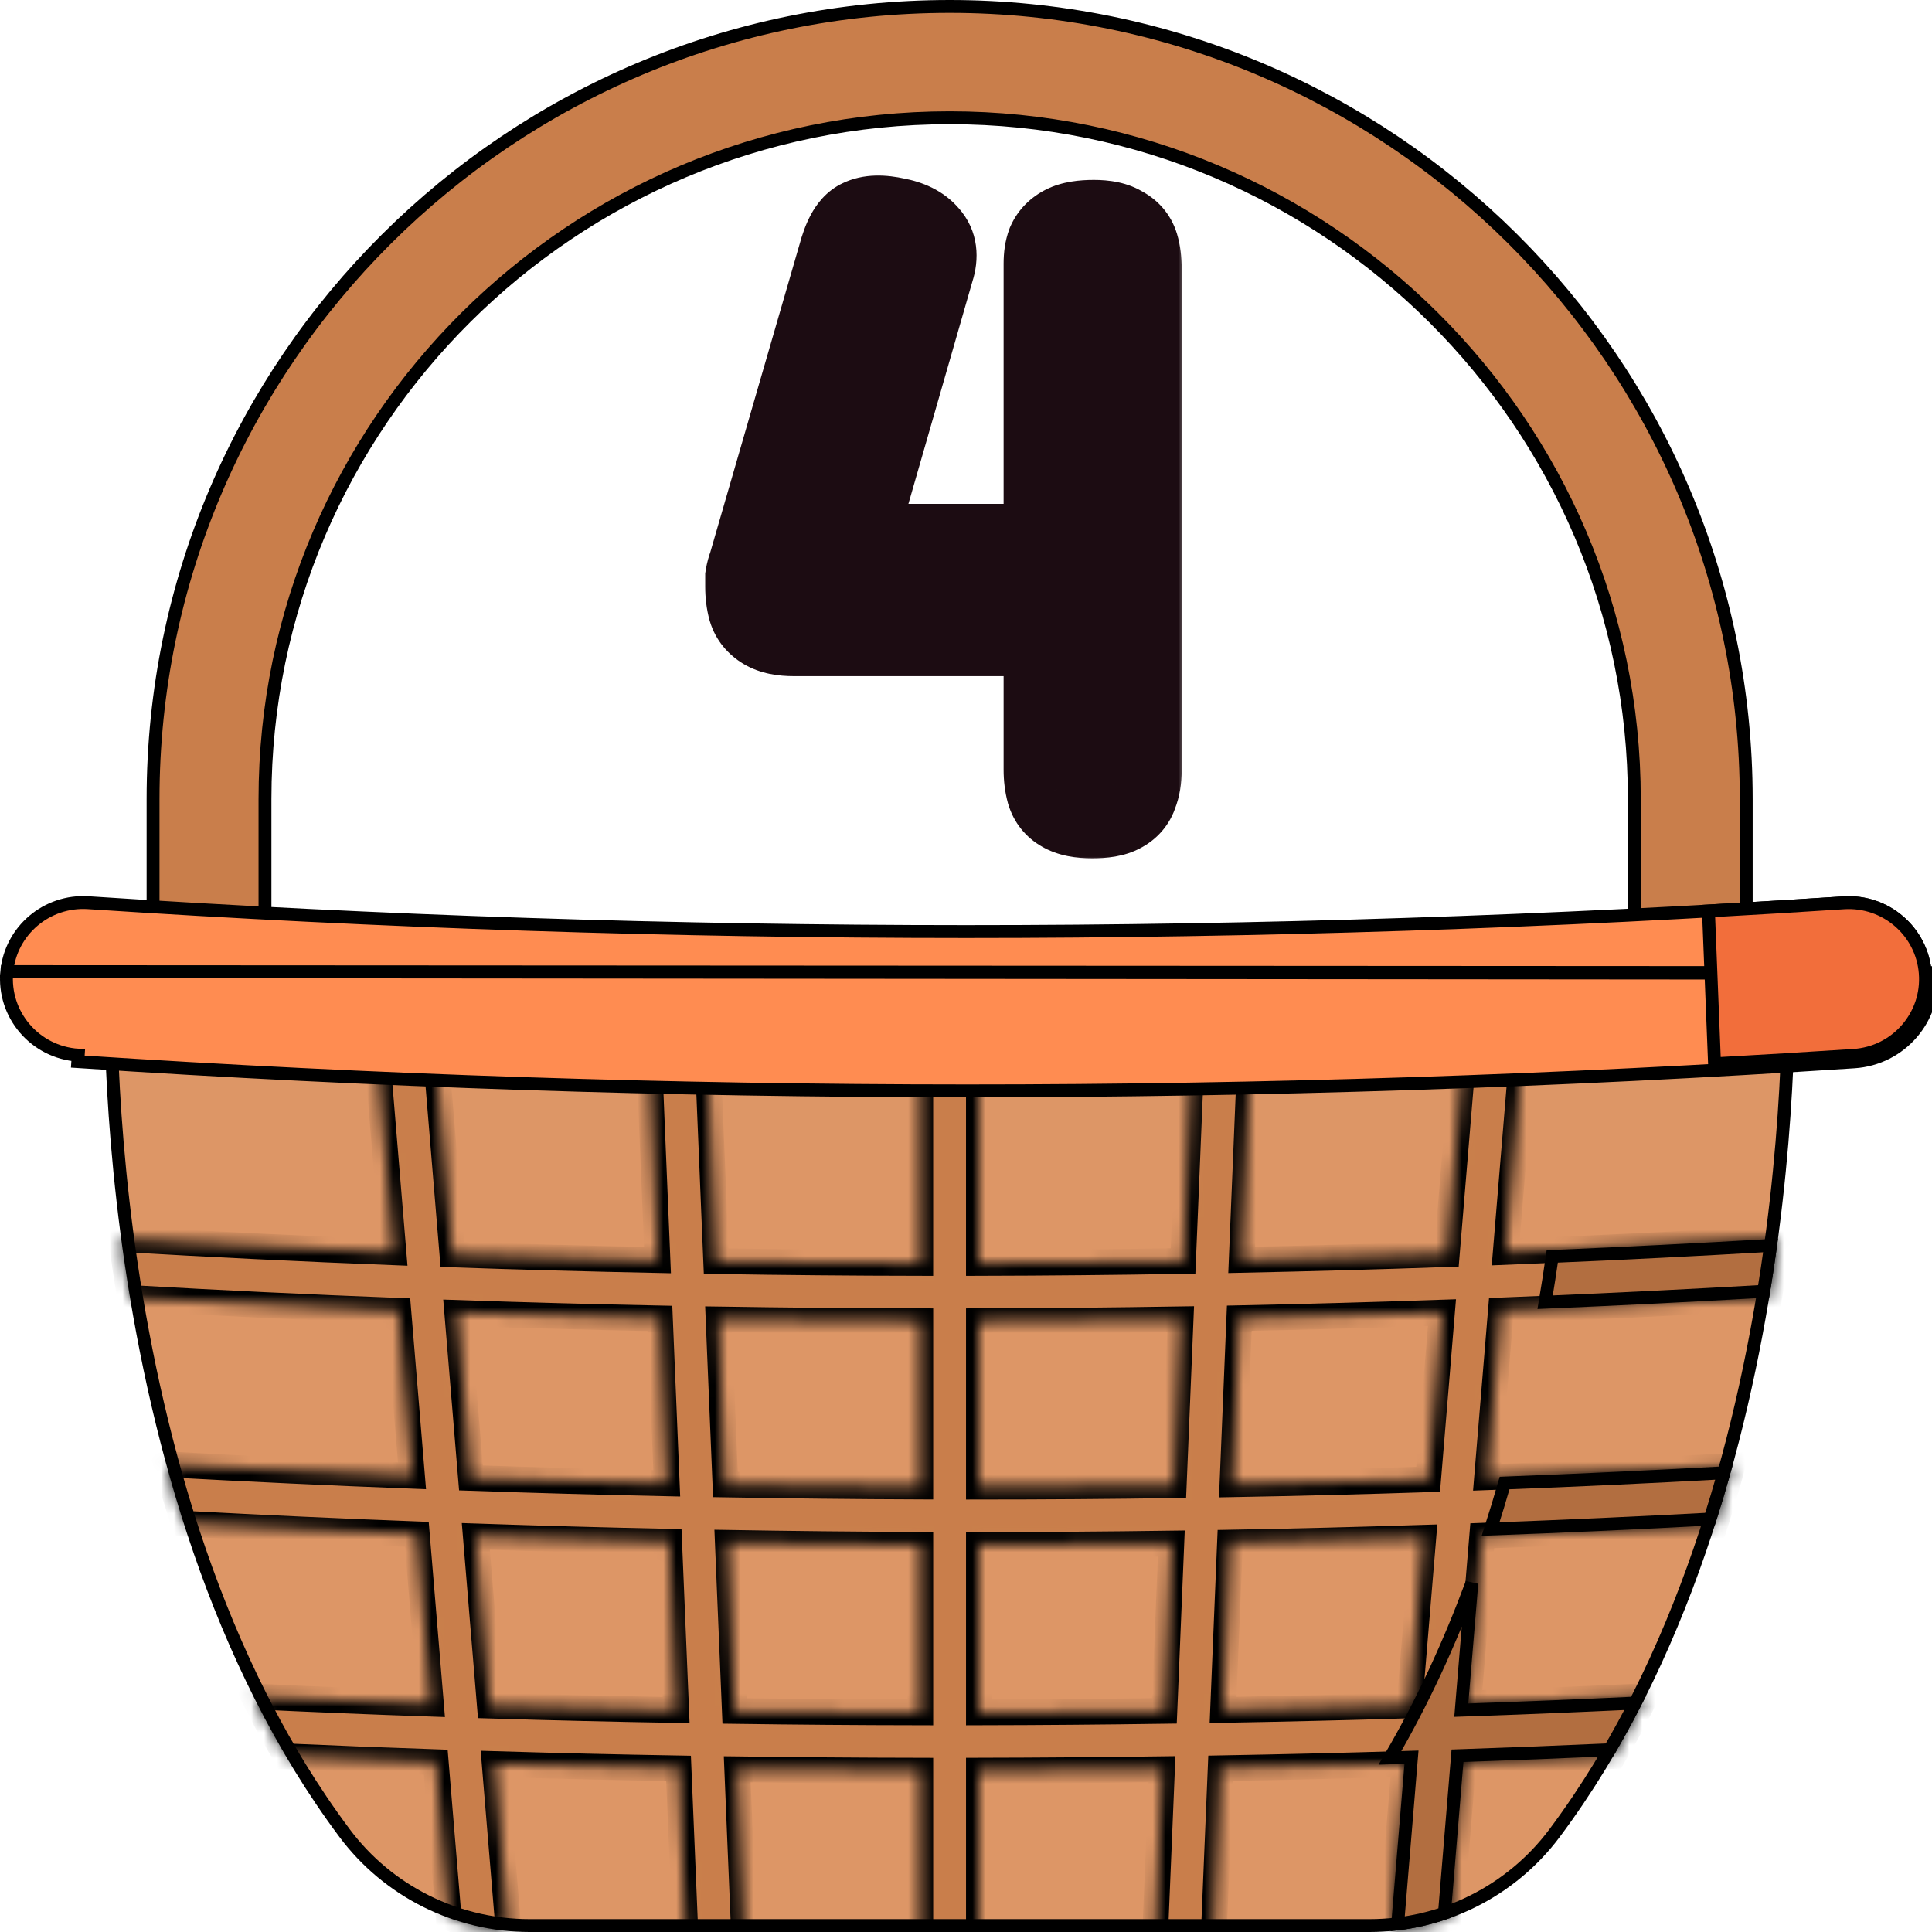 <svg width="150" height="150" viewBox="0 0 150 150" fill="none" xmlns="http://www.w3.org/2000/svg">
<path d="M126.888 72.117V62.041C126.888 32.869 103.04 9.142 73.731 9.142C44.422 9.142 20.573 32.869 20.573 62.041V72.117H11.883V62.041C11.883 28.109 39.626 0.5 73.73 0.5C107.834 0.5 135.577 28.109 135.577 62.041V72.117H126.888Z" fill="#C97E4B" stroke="black"/>
<path d="M8.591 76.017C8.596 75.434 8.606 74.982 8.615 74.674H138.836C138.845 74.982 138.854 75.434 138.86 76.017C138.872 77.199 138.866 78.92 138.797 81.07C138.658 85.371 138.265 91.386 137.246 98.238C135.207 111.953 130.669 128.969 120.7 142.319C117.326 146.838 111.997 149.5 106.338 149.5H41.114C35.454 149.5 30.125 146.838 26.751 142.319C16.782 128.969 12.244 111.953 10.205 98.238C9.186 91.386 8.793 85.371 8.654 81.07C8.585 78.92 8.579 77.199 8.591 76.017Z" fill="#DD9666" stroke="black"/>
<mask id="path-3-inside-1_8249_453" fill="white">
<path d="M133.139 118.419C133.635 116.877 134.09 115.338 134.51 113.808L133.726 113.853C127.674 114.186 121.583 114.466 115.457 114.693L116.531 101.744C123.486 101.472 130.431 101.136 137.36 100.733C137.621 99.166 137.848 97.636 138.045 96.153L137.588 96.185C130.708 96.588 123.813 96.926 116.908 97.198L118.622 76.537C118.713 75.442 118.004 74.466 116.982 74.175H115.726C114.845 74.428 114.168 75.201 114.089 76.165L112.329 97.37C107.026 97.557 101.717 97.706 96.406 97.817L97.116 80.68C97.168 79.43 96.192 78.376 94.938 78.324C94.906 78.323 94.873 78.322 94.842 78.322C93.629 78.322 92.622 79.275 92.571 80.493L91.85 97.903C86.569 97.991 81.284 98.041 76.001 98.054V80.586C76.001 79.336 74.982 78.322 73.726 78.322C72.47 78.322 71.451 79.336 71.451 80.586V98.055C66.168 98.046 60.884 97.999 55.604 97.914L54.95 82.151C54.9 80.935 53.892 79.981 52.679 79.981C52.648 79.981 52.616 79.983 52.584 79.984C51.329 80.035 50.354 81.089 50.405 82.338L51.047 97.832C45.736 97.724 40.429 97.579 35.126 97.395L33.716 80.399C33.612 79.154 32.511 78.227 31.262 78.33C30.009 78.433 29.079 79.526 29.182 80.772L30.547 97.227C23.49 96.952 16.443 96.61 9.414 96.2C9.612 97.682 9.84 99.211 10.1 100.774C17.027 101.173 23.97 101.504 30.925 101.771L31.987 114.579C25.644 114.336 19.284 114.039 12.911 113.69C13.329 115.219 13.783 116.757 14.275 118.297C20.318 118.62 26.349 118.896 32.363 119.124L33.455 132.274C28.816 132.115 24.219 131.927 19.681 131.711C20.467 133.285 21.307 134.836 22.204 136.36C26.044 136.532 29.923 136.685 33.832 136.817L34.835 148.901C36.322 149.439 37.884 149.787 39.484 149.929L38.409 136.963C43.134 137.104 47.897 137.216 52.682 137.299L53.209 150H57.762L57.239 137.369C61.965 137.432 66.707 137.469 71.453 137.477V150H76.002V137.475C80.747 137.465 85.49 137.427 90.216 137.362L89.691 150H94.244L94.771 137.29C99.558 137.204 104.321 137.091 109.046 136.948L107.969 149.928C109.57 149.786 111.132 149.438 112.62 148.9L113.623 136.8C117.536 136.666 121.42 136.512 125.264 136.337C126.16 134.814 126.999 133.261 127.785 131.687C123.244 131.906 118.644 132.096 114 132.258L115.08 119.236C121.136 119.015 127.157 118.743 133.139 118.419ZM35.503 101.937C40.743 102.116 45.987 102.257 51.236 102.363L51.766 115.168C46.712 115.061 41.644 114.92 36.566 114.745L35.503 101.937ZM38.032 132.422L36.943 119.287C41.957 119.458 46.962 119.595 51.953 119.699L52.495 132.766C47.645 132.682 42.819 132.566 38.032 132.422ZM71.453 132.949C66.644 132.941 61.838 132.904 57.052 132.838L56.51 119.786C61.505 119.871 66.487 119.923 71.453 119.941V132.949ZM71.453 115.414C66.424 115.395 61.38 115.341 56.322 115.255L55.791 102.444C61.01 102.526 66.23 102.572 71.453 102.581V115.414ZM90.403 132.831C85.615 132.899 80.811 132.938 76.002 132.948V119.949C80.998 119.947 85.979 119.911 90.941 119.842L90.403 132.831ZM91.129 115.313C86.105 115.384 81.062 115.42 76.002 115.422V102.58C81.222 102.568 86.444 102.518 91.662 102.433L91.129 115.313ZM109.423 132.407C104.636 132.555 99.809 132.671 94.959 132.758L95.497 119.769C100.519 119.679 105.522 119.553 110.503 119.393L109.423 132.407ZM110.88 114.852C105.837 115.016 100.771 115.146 95.685 115.238L96.219 102.348C101.468 102.239 106.712 102.095 111.953 101.912L110.88 114.852Z"/>
</mask>
<path d="M133.139 118.419C133.635 116.877 134.09 115.338 134.51 113.808L133.726 113.853C127.674 114.186 121.583 114.466 115.457 114.693L116.531 101.744C123.486 101.472 130.431 101.136 137.36 100.733C137.621 99.166 137.848 97.636 138.045 96.153L137.588 96.185C130.708 96.588 123.813 96.926 116.908 97.198L118.622 76.537C118.713 75.442 118.004 74.466 116.982 74.175H115.726C114.845 74.428 114.168 75.201 114.089 76.165L112.329 97.37C107.026 97.557 101.717 97.706 96.406 97.817L97.116 80.68C97.168 79.43 96.192 78.376 94.938 78.324C94.906 78.323 94.873 78.322 94.842 78.322C93.629 78.322 92.622 79.275 92.571 80.493L91.85 97.903C86.569 97.991 81.284 98.041 76.001 98.054V80.586C76.001 79.336 74.982 78.322 73.726 78.322C72.47 78.322 71.451 79.336 71.451 80.586V98.055C66.168 98.046 60.884 97.999 55.604 97.914L54.95 82.151C54.9 80.935 53.892 79.981 52.679 79.981C52.648 79.981 52.616 79.983 52.584 79.984C51.329 80.035 50.354 81.089 50.405 82.338L51.047 97.832C45.736 97.724 40.429 97.579 35.126 97.395L33.716 80.399C33.612 79.154 32.511 78.227 31.262 78.33C30.009 78.433 29.079 79.526 29.182 80.772L30.547 97.227C23.49 96.952 16.443 96.61 9.414 96.2C9.612 97.682 9.84 99.211 10.1 100.774C17.027 101.173 23.97 101.504 30.925 101.771L31.987 114.579C25.644 114.336 19.284 114.039 12.911 113.69C13.329 115.219 13.783 116.757 14.275 118.297C20.318 118.62 26.349 118.896 32.363 119.124L33.455 132.274C28.816 132.115 24.219 131.927 19.681 131.711C20.467 133.285 21.307 134.836 22.204 136.36C26.044 136.532 29.923 136.685 33.832 136.817L34.835 148.901C36.322 149.439 37.884 149.787 39.484 149.929L38.409 136.963C43.134 137.104 47.897 137.216 52.682 137.299L53.209 150H57.762L57.239 137.369C61.965 137.432 66.707 137.469 71.453 137.477V150H76.002V137.475C80.747 137.465 85.49 137.427 90.216 137.362L89.691 150H94.244L94.771 137.29C99.558 137.204 104.321 137.091 109.046 136.948L107.969 149.928C109.57 149.786 111.132 149.438 112.62 148.9L113.623 136.8C117.536 136.666 121.42 136.512 125.264 136.337C126.16 134.814 126.999 133.261 127.785 131.687C123.244 131.906 118.644 132.096 114 132.258L115.08 119.236C121.136 119.015 127.157 118.743 133.139 118.419ZM35.503 101.937C40.743 102.116 45.987 102.257 51.236 102.363L51.766 115.168C46.712 115.061 41.644 114.92 36.566 114.745L35.503 101.937ZM38.032 132.422L36.943 119.287C41.957 119.458 46.962 119.595 51.953 119.699L52.495 132.766C47.645 132.682 42.819 132.566 38.032 132.422ZM71.453 132.949C66.644 132.941 61.838 132.904 57.052 132.838L56.51 119.786C61.505 119.871 66.487 119.923 71.453 119.941V132.949ZM71.453 115.414C66.424 115.395 61.38 115.341 56.322 115.255L55.791 102.444C61.01 102.526 66.23 102.572 71.453 102.581V115.414ZM90.403 132.831C85.615 132.899 80.811 132.938 76.002 132.948V119.949C80.998 119.947 85.979 119.911 90.941 119.842L90.403 132.831ZM91.129 115.313C86.105 115.384 81.062 115.42 76.002 115.422V102.58C81.222 102.568 86.444 102.518 91.662 102.433L91.129 115.313ZM109.423 132.407C104.636 132.555 99.809 132.671 94.959 132.758L95.497 119.769C100.519 119.679 105.522 119.553 110.503 119.393L109.423 132.407ZM110.88 114.852C105.837 115.016 100.771 115.146 95.685 115.238L96.219 102.348C101.468 102.239 106.712 102.095 111.953 101.912L110.88 114.852Z" fill="#C97E4B" stroke="black" stroke-width="2" mask="url(#path-3-inside-1_8249_453)"/>
<path d="M133.752 114.352L133.763 114.351L133.774 114.35L133.842 114.344C133.506 115.539 133.148 116.738 132.766 117.938C127.12 118.242 121.441 118.5 115.729 118.712C116.114 117.52 116.475 116.328 116.815 115.142C122.492 114.924 128.139 114.66 133.752 114.352ZM114.016 132.758C118.37 132.607 122.686 132.429 126.95 132.228C126.322 133.451 125.662 134.659 124.968 135.851C121.215 136.02 117.424 136.17 113.604 136.301L113.16 136.316L113.123 136.759L112.147 148.537C110.975 148.936 109.759 149.217 108.516 149.368L109.542 136.989L109.589 136.431L109.029 136.448C108.658 136.46 108.288 136.471 107.917 136.482C110.466 132.131 112.556 127.547 114.271 122.923L113.5 132.217L113.454 132.778L114.016 132.758Z" fill="#B26E40" stroke="black"/>
<path d="M119.964 101.104C120.167 99.896 120.351 98.71 120.517 97.549C126.175 97.308 131.826 97.023 137.467 96.693C137.307 97.856 137.129 99.045 136.931 100.257C131.285 100.582 125.628 100.864 119.964 101.104Z" fill="#B26E40" stroke="black"/>
<path d="M0.528 75.436L0.528 75.436C0.207 78.764 2.714 81.703 6.073 81.924C6.073 81.924 6.073 81.924 6.073 81.924L6.04 82.423C52.105 85.451 98.08 85.45 143.958 82.441C147.553 82.205 150.262 79.091 149.98 75.518L0.528 75.436ZM0.528 75.436C0.835 72.249 3.635 69.876 6.852 70.087C52.253 73.072 97.745 73.074 143.147 70.095C146.405 69.882 149.225 72.314 149.48 75.546L149.48 75.546L149.481 75.557L149.481 75.558C149.482 75.559 149.482 75.561 149.482 75.563L0.528 75.436ZM0.03 75.388L0.03 75.388L0.03 75.388Z" fill="#FF8C51" stroke="black"/>
<path d="M149.477 75.546L149.477 75.555L149.478 75.562L149.478 75.565C149.733 78.855 147.238 81.725 143.922 81.941L143.922 81.941C140.32 82.177 136.719 82.393 133.116 82.593L132.644 70.729C136.144 70.534 139.644 70.324 143.143 70.095L143.143 70.095C146.402 69.881 149.221 72.314 149.477 75.546Z" fill="#F26E3B" stroke="black"/>
<mask id="path-8-outside-2_8249_453" maskUnits="userSpaceOnUse" x="54" y="13" width="38" height="54" fill="black">
<rect fill="white" x="54" y="13" width="38" height="54"/>
<path d="M84.8 62.64C83.947 62.64 83.307 62.512 82.88 62.256C82.496 62.043 82.24 61.723 82.112 61.296C81.984 60.827 81.92 60.315 81.92 59.76V48.496H61.632C60.821 48.496 60.203 48.368 59.776 48.112C59.349 47.856 59.072 47.515 58.944 47.088C58.816 46.619 58.752 46.107 58.752 45.552C58.752 45.296 58.752 45.061 58.752 44.848C58.795 44.592 58.859 44.357 58.944 44.144L65.92 20.08C66.261 18.8 66.667 18.053 67.136 17.84C67.648 17.584 68.395 17.563 69.376 17.776C70.315 17.947 70.997 18.288 71.424 18.8C71.851 19.269 71.936 19.888 71.68 20.656L65.216 43.12H81.92V20.464C81.92 19.952 81.984 19.525 82.112 19.184C82.283 18.8 82.581 18.501 83.008 18.288C83.435 18.075 84.075 17.968 84.928 17.968C85.739 17.968 86.336 18.096 86.72 18.352C87.147 18.565 87.424 18.885 87.552 19.312C87.68 19.739 87.744 20.251 87.744 20.848V59.824C87.744 60.421 87.659 60.933 87.488 61.36C87.36 61.787 87.083 62.107 86.656 62.32C86.272 62.533 85.653 62.64 84.8 62.64Z"/>
</mask>
<path d="M84.8 62.64C83.947 62.64 83.307 62.512 82.88 62.256C82.496 62.043 82.24 61.723 82.112 61.296C81.984 60.827 81.92 60.315 81.92 59.76V48.496H61.632C60.821 48.496 60.203 48.368 59.776 48.112C59.349 47.856 59.072 47.515 58.944 47.088C58.816 46.619 58.752 46.107 58.752 45.552C58.752 45.296 58.752 45.061 58.752 44.848C58.795 44.592 58.859 44.357 58.944 44.144L65.92 20.08C66.261 18.8 66.667 18.053 67.136 17.84C67.648 17.584 68.395 17.563 69.376 17.776C70.315 17.947 70.997 18.288 71.424 18.8C71.851 19.269 71.936 19.888 71.68 20.656L65.216 43.12H81.92V20.464C81.92 19.952 81.984 19.525 82.112 19.184C82.283 18.8 82.581 18.501 83.008 18.288C83.435 18.075 84.075 17.968 84.928 17.968C85.739 17.968 86.336 18.096 86.72 18.352C87.147 18.565 87.424 18.885 87.552 19.312C87.68 19.739 87.744 20.251 87.744 20.848V59.824C87.744 60.421 87.659 60.933 87.488 61.36C87.36 61.787 87.083 62.107 86.656 62.32C86.272 62.533 85.653 62.64 84.8 62.64Z" fill="#48B722"/>
<path d="M82.88 62.256L84.938 58.826L84.881 58.792L84.823 58.759L82.88 62.256ZM82.112 61.296L78.253 62.349L78.266 62.397L78.281 62.445L82.112 61.296ZM81.92 48.496H85.92V44.496H81.92V48.496ZM58.944 47.088L55.085 48.141L55.098 48.189L55.113 48.237L58.944 47.088ZM58.752 44.848L54.806 44.19L54.752 44.517V44.848H58.752ZM58.944 44.144L62.658 45.63L62.731 45.447L62.786 45.258L58.944 44.144ZM65.92 20.08L69.762 21.194L69.774 21.152L69.785 21.111L65.92 20.08ZM67.136 17.84L68.791 21.482L68.859 21.451L68.925 21.418L67.136 17.84ZM69.376 17.776L68.526 21.685L68.593 21.699L68.66 21.712L69.376 17.776ZM71.424 18.8L68.351 21.361L68.406 21.427L68.464 21.491L71.424 18.8ZM71.68 20.656L67.885 19.391L67.859 19.47L67.836 19.55L71.68 20.656ZM65.216 43.12L61.372 42.014L59.903 47.12H65.216V43.12ZM81.92 43.12V47.12H85.92V43.12H81.92ZM82.112 19.184L78.457 17.559L78.408 17.668L78.367 17.779L82.112 19.184ZM86.72 18.352L84.501 21.68L84.708 21.818L84.931 21.93L86.72 18.352ZM87.552 19.312L91.383 18.163L91.383 18.163L87.552 19.312ZM87.488 61.36L83.774 59.874L83.708 60.04L83.657 60.211L87.488 61.36ZM86.656 62.32L84.867 58.742L84.789 58.781L84.713 58.823L86.656 62.32ZM84.8 58.64C84.685 58.64 84.6 58.636 84.542 58.631C84.482 58.626 84.459 58.62 84.465 58.622C84.47 58.623 84.517 58.632 84.595 58.66C84.673 58.689 84.793 58.739 84.938 58.826L80.822 65.686C82.17 66.495 83.677 66.64 84.8 66.64V58.64ZM84.823 58.759C85.052 58.887 85.304 59.083 85.523 59.357C85.743 59.631 85.873 59.912 85.943 60.147L78.281 62.445C78.704 63.855 79.628 65.025 80.937 65.753L84.823 58.759ZM85.971 60.243C85.949 60.161 85.92 60.008 85.92 59.76H77.92C77.92 60.621 78.019 61.492 78.253 62.349L85.971 60.243ZM85.92 59.76V48.496H77.92V59.76H85.92ZM81.92 44.496H61.632V52.496H81.92V44.496ZM61.632 44.496C61.427 44.496 61.351 44.479 61.37 44.483C61.388 44.487 61.574 44.526 61.834 44.682L57.718 51.542C59.043 52.337 60.506 52.496 61.632 52.496V44.496ZM61.834 44.682C61.968 44.762 62.162 44.907 62.352 45.142C62.548 45.382 62.691 45.658 62.775 45.939L55.113 48.237C55.561 49.733 56.545 50.838 57.718 51.542L61.834 44.682ZM62.803 46.035C62.781 45.953 62.752 45.8 62.752 45.552H54.752C54.752 46.413 54.851 47.284 55.085 48.141L62.803 46.035ZM62.752 45.552C62.752 45.551 62.752 45.551 62.752 45.55C62.752 45.55 62.752 45.55 62.752 45.549C62.752 45.548 62.752 45.548 62.752 45.547C62.752 45.547 62.752 45.547 62.752 45.546C62.752 45.545 62.752 45.545 62.752 45.544C62.752 45.544 62.752 45.544 62.752 45.543C62.752 45.542 62.752 45.542 62.752 45.541C62.752 45.541 62.752 45.541 62.752 45.54C62.752 45.539 62.752 45.539 62.752 45.538C62.752 45.538 62.752 45.538 62.752 45.537C62.752 45.536 62.752 45.536 62.752 45.535C62.752 45.535 62.752 45.535 62.752 45.534C62.752 45.533 62.752 45.533 62.752 45.532C62.752 45.532 62.752 45.532 62.752 45.531C62.752 45.531 62.752 45.53 62.752 45.53C62.752 45.529 62.752 45.529 62.752 45.528C62.752 45.528 62.752 45.527 62.752 45.527C62.752 45.526 62.752 45.526 62.752 45.525C62.752 45.525 62.752 45.524 62.752 45.524C62.752 45.523 62.752 45.523 62.752 45.522C62.752 45.522 62.752 45.521 62.752 45.521C62.752 45.52 62.752 45.52 62.752 45.519C62.752 45.519 62.752 45.518 62.752 45.518C62.752 45.517 62.752 45.517 62.752 45.516C62.752 45.516 62.752 45.515 62.752 45.515C62.752 45.514 62.752 45.514 62.752 45.513C62.752 45.513 62.752 45.512 62.752 45.512C62.752 45.511 62.752 45.511 62.752 45.51C62.752 45.51 62.752 45.509 62.752 45.509C62.752 45.508 62.752 45.508 62.752 45.507C62.752 45.507 62.752 45.506 62.752 45.506C62.752 45.505 62.752 45.505 62.752 45.504C62.752 45.504 62.752 45.503 62.752 45.503C62.752 45.502 62.752 45.502 62.752 45.501C62.752 45.501 62.752 45.5 62.752 45.5C62.752 45.499 62.752 45.499 62.752 45.498C62.752 45.498 62.752 45.497 62.752 45.497C62.752 45.496 62.752 45.496 62.752 45.495C62.752 45.495 62.752 45.494 62.752 45.494C62.752 45.493 62.752 45.493 62.752 45.492C62.752 45.492 62.752 45.491 62.752 45.491C62.752 45.49 62.752 45.49 62.752 45.489C62.752 45.489 62.752 45.488 62.752 45.488C62.752 45.487 62.752 45.487 62.752 45.486C62.752 45.486 62.752 45.486 62.752 45.485C62.752 45.484 62.752 45.484 62.752 45.483C62.752 45.483 62.752 45.483 62.752 45.482C62.752 45.481 62.752 45.481 62.752 45.481C62.752 45.48 62.752 45.48 62.752 45.479C62.752 45.479 62.752 45.478 62.752 45.478C62.752 45.477 62.752 45.477 62.752 45.476C62.752 45.476 62.752 45.475 62.752 45.475C62.752 45.474 62.752 45.474 62.752 45.473C62.752 45.473 62.752 45.472 62.752 45.472C62.752 45.471 62.752 45.471 62.752 45.47C62.752 45.47 62.752 45.469 62.752 45.469C62.752 45.468 62.752 45.468 62.752 45.467C62.752 45.467 62.752 45.466 62.752 45.466C62.752 45.465 62.752 45.465 62.752 45.464C62.752 45.464 62.752 45.463 62.752 45.463C62.752 45.462 62.752 45.462 62.752 45.461C62.752 45.461 62.752 45.46 62.752 45.46C62.752 45.459 62.752 45.459 62.752 45.459C62.752 45.458 62.752 45.458 62.752 45.457C62.752 45.456 62.752 45.456 62.752 45.456C62.752 45.455 62.752 45.455 62.752 45.454C62.752 45.454 62.752 45.453 62.752 45.453C62.752 45.452 62.752 45.452 62.752 45.451C62.752 45.451 62.752 45.45 62.752 45.45C62.752 45.449 62.752 45.449 62.752 45.448C62.752 45.448 62.752 45.447 62.752 45.447C62.752 45.446 62.752 45.446 62.752 45.445C62.752 45.445 62.752 45.444 62.752 45.444C62.752 45.443 62.752 45.443 62.752 45.442C62.752 45.442 62.752 45.441 62.752 45.441C62.752 45.44 62.752 45.44 62.752 45.439C62.752 45.439 62.752 45.438 62.752 45.438C62.752 45.438 62.752 45.437 62.752 45.437C62.752 45.436 62.752 45.435 62.752 45.435C62.752 45.434 62.752 45.434 62.752 45.434C62.752 45.433 62.752 45.433 62.752 45.432C62.752 45.432 62.752 45.431 62.752 45.431C62.752 45.43 62.752 45.43 62.752 45.429C62.752 45.429 62.752 45.428 62.752 45.428C62.752 45.427 62.752 45.427 62.752 45.426C62.752 45.426 62.752 45.425 62.752 45.425C62.752 45.424 62.752 45.424 62.752 45.423C62.752 45.423 62.752 45.422 62.752 45.422C62.752 45.421 62.752 45.421 62.752 45.42C62.752 45.42 62.752 45.419 62.752 45.419C62.752 45.419 62.752 45.418 62.752 45.417C62.752 45.417 62.752 45.416 62.752 45.416C62.752 45.416 62.752 45.415 62.752 45.415C62.752 45.414 62.752 45.414 62.752 45.413C62.752 45.413 62.752 45.412 62.752 45.412C62.752 45.411 62.752 45.411 62.752 45.41C62.752 45.41 62.752 45.409 62.752 45.409C62.752 45.408 62.752 45.408 62.752 45.407C62.752 45.407 62.752 45.406 62.752 45.406C62.752 45.405 62.752 45.405 62.752 45.404C62.752 45.404 62.752 45.404 62.752 45.403C62.752 45.403 62.752 45.402 62.752 45.401C62.752 45.401 62.752 45.401 62.752 45.4C62.752 45.4 62.752 45.399 62.752 45.399C62.752 45.398 62.752 45.398 62.752 45.397C62.752 45.397 62.752 45.396 62.752 45.396C62.752 45.395 62.752 45.395 62.752 45.394C62.752 45.394 62.752 45.393 62.752 45.393C62.752 45.392 62.752 45.392 62.752 45.391C62.752 45.391 62.752 45.39 62.752 45.39C62.752 45.389 62.752 45.389 62.752 45.389C62.752 45.388 62.752 45.388 62.752 45.387C62.752 45.387 62.752 45.386 62.752 45.386C62.752 45.385 62.752 45.385 62.752 45.384C62.752 45.384 62.752 45.383 62.752 45.383C62.752 45.382 62.752 45.382 62.752 45.381C62.752 45.381 62.752 45.38 62.752 45.38C62.752 45.379 62.752 45.379 62.752 45.378C62.752 45.378 62.752 45.377 62.752 45.377C62.752 45.377 62.752 45.376 62.752 45.376C62.752 45.375 62.752 45.375 62.752 45.374C62.752 45.374 62.752 45.373 62.752 45.373C62.752 45.372 62.752 45.372 62.752 45.371C62.752 45.371 62.752 45.37 62.752 45.37C62.752 45.369 62.752 45.369 62.752 45.368C62.752 45.368 62.752 45.367 62.752 45.367C62.752 45.366 62.752 45.366 62.752 45.365C62.752 45.365 62.752 45.364 62.752 45.364C62.752 45.364 62.752 45.363 62.752 45.363C62.752 45.362 62.752 45.362 62.752 45.361C62.752 45.361 62.752 45.36 62.752 45.36C62.752 45.359 62.752 45.359 62.752 45.358C62.752 45.358 62.752 45.357 62.752 45.357C62.752 45.356 62.752 45.356 62.752 45.355C62.752 45.355 62.752 45.354 62.752 45.354C62.752 45.353 62.752 45.353 62.752 45.352C62.752 45.352 62.752 45.352 62.752 45.351C62.752 45.351 62.752 45.35 62.752 45.35C62.752 45.349 62.752 45.349 62.752 45.348C62.752 45.348 62.752 45.347 62.752 45.347C62.752 45.346 62.752 45.346 62.752 45.345C62.752 45.345 62.752 45.344 62.752 45.344C62.752 45.343 62.752 45.343 62.752 45.343C62.752 45.342 62.752 45.342 62.752 45.341C62.752 45.341 62.752 45.34 62.752 45.34C62.752 45.339 62.752 45.339 62.752 45.338C62.752 45.338 62.752 45.337 62.752 45.337C62.752 45.336 62.752 45.336 62.752 45.335C62.752 45.335 62.752 45.334 62.752 45.334C62.752 45.333 62.752 45.333 62.752 45.333C62.752 45.332 62.752 45.331 62.752 45.331C62.752 45.331 62.752 45.33 62.752 45.33C62.752 45.329 62.752 45.329 62.752 45.328C62.752 45.328 62.752 45.327 62.752 45.327C62.752 45.326 62.752 45.326 62.752 45.325C62.752 45.325 62.752 45.324 62.752 45.324C62.752 45.324 62.752 45.323 62.752 45.322C62.752 45.322 62.752 45.322 62.752 45.321C62.752 45.321 62.752 45.32 62.752 45.32C62.752 45.319 62.752 45.319 62.752 45.318C62.752 45.318 62.752 45.317 62.752 45.317C62.752 45.316 62.752 45.316 62.752 45.315C62.752 45.315 62.752 45.315 62.752 45.314C62.752 45.313 62.752 45.313 62.752 45.313C62.752 45.312 62.752 45.312 62.752 45.311C62.752 45.311 62.752 45.31 62.752 45.31C62.752 45.309 62.752 45.309 62.752 45.308C62.752 45.308 62.752 45.307 62.752 45.307C62.752 45.306 62.752 45.306 62.752 45.306C62.752 45.305 62.752 45.304 62.752 45.304C62.752 45.304 62.752 45.303 62.752 45.303C62.752 45.302 62.752 45.302 62.752 45.301C62.752 45.301 62.752 45.3 62.752 45.3C62.752 45.299 62.752 45.299 62.752 45.298C62.752 45.298 62.752 45.297 62.752 45.297C62.752 45.297 62.752 45.296 62.752 45.296C62.752 45.295 62.752 45.295 62.752 45.294C62.752 45.294 62.752 45.293 62.752 45.293C62.752 45.292 62.752 45.292 62.752 45.291C62.752 45.291 62.752 45.29 62.752 45.29C62.752 45.289 62.752 45.289 62.752 45.288C62.752 45.288 62.752 45.288 62.752 45.287C62.752 45.287 62.752 45.286 62.752 45.286C62.752 45.285 62.752 45.285 62.752 45.284C62.752 45.284 62.752 45.283 62.752 45.283C62.752 45.282 62.752 45.282 62.752 45.281C62.752 45.281 62.752 45.281 62.752 45.28C62.752 45.28 62.752 45.279 62.752 45.279C62.752 45.278 62.752 45.278 62.752 45.277C62.752 45.277 62.752 45.276 62.752 45.276C62.752 45.275 62.752 45.275 62.752 45.274C62.752 45.274 62.752 45.273 62.752 45.273C62.752 45.273 62.752 45.272 62.752 45.272C62.752 45.271 62.752 45.271 62.752 45.27C62.752 45.27 62.752 45.269 62.752 45.269C62.752 45.268 62.752 45.268 62.752 45.267C62.752 45.267 62.752 45.266 62.752 45.266C62.752 45.266 62.752 45.265 62.752 45.265C62.752 45.264 62.752 45.264 62.752 45.263C62.752 45.263 62.752 45.262 62.752 45.262C62.752 45.261 62.752 45.261 62.752 45.26C62.752 45.26 62.752 45.259 62.752 45.259C62.752 45.258 62.752 45.258 62.752 45.258C62.752 45.257 62.752 45.257 62.752 45.256C62.752 45.256 62.752 45.255 62.752 45.255C62.752 45.254 62.752 45.254 62.752 45.253C62.752 45.253 62.752 45.252 62.752 45.252C62.752 45.252 62.752 45.251 62.752 45.251C62.752 45.25 62.752 45.25 62.752 45.249C62.752 45.249 62.752 45.248 62.752 45.248C62.752 45.247 62.752 45.247 62.752 45.246C62.752 45.246 62.752 45.245 62.752 45.245C62.752 45.245 62.752 45.244 62.752 45.244C62.752 45.243 62.752 45.243 62.752 45.242C62.752 45.242 62.752 45.241 62.752 45.241C62.752 45.24 62.752 45.24 62.752 45.239C62.752 45.239 62.752 45.239 62.752 45.238C62.752 45.237 62.752 45.237 62.752 45.237C62.752 45.236 62.752 45.236 62.752 45.235C62.752 45.235 62.752 45.234 62.752 45.234C62.752 45.233 62.752 45.233 62.752 45.232C62.752 45.232 62.752 45.231 62.752 45.231C62.752 45.231 62.752 45.23 62.752 45.23C62.752 45.229 62.752 45.229 62.752 45.228C62.752 45.228 62.752 45.227 62.752 45.227C62.752 45.226 62.752 45.226 62.752 45.225C62.752 45.225 62.752 45.224 62.752 45.224C62.752 45.224 62.752 45.223 62.752 45.223C62.752 45.222 62.752 45.222 62.752 45.221C62.752 45.221 62.752 45.22 62.752 45.22C62.752 45.219 62.752 45.219 62.752 45.218C62.752 45.218 62.752 45.218 62.752 45.217C62.752 45.217 62.752 45.216 62.752 45.216C62.752 45.215 62.752 45.215 62.752 45.214C62.752 45.214 62.752 45.213 62.752 45.213C62.752 45.212 62.752 45.212 62.752 45.212C62.752 45.211 62.752 45.211 62.752 45.21C62.752 45.21 62.752 45.209 62.752 45.209C62.752 45.208 62.752 45.208 62.752 45.207C62.752 45.207 62.752 45.206 62.752 45.206C62.752 45.206 62.752 45.205 62.752 45.205C62.752 45.204 62.752 45.204 62.752 45.203C62.752 45.203 62.752 45.202 62.752 45.202C62.752 45.202 62.752 45.201 62.752 45.2C62.752 45.2 62.752 45.2 62.752 45.199C62.752 45.199 62.752 45.198 62.752 45.198C62.752 45.197 62.752 45.197 62.752 45.196C62.752 45.196 62.752 45.196 62.752 45.195C62.752 45.195 62.752 45.194 62.752 45.194C62.752 45.193 62.752 45.193 62.752 45.192C62.752 45.192 62.752 45.191 62.752 45.191C62.752 45.19 62.752 45.19 62.752 45.19C62.752 45.189 62.752 45.189 62.752 45.188C62.752 45.188 62.752 45.187 62.752 45.187C62.752 45.186 62.752 45.186 62.752 45.185C62.752 45.185 62.752 45.184 62.752 45.184C62.752 45.184 62.752 45.183 62.752 45.183C62.752 45.182 62.752 45.182 62.752 45.181C62.752 45.181 62.752 45.18 62.752 45.18C62.752 45.179 62.752 45.179 62.752 45.178C62.752 45.178 62.752 45.178 62.752 45.177C62.752 45.177 62.752 45.176 62.752 45.176C62.752 45.175 62.752 45.175 62.752 45.174C62.752 45.174 62.752 45.173 62.752 45.173C62.752 45.173 62.752 45.172 62.752 45.172C62.752 45.171 62.752 45.171 62.752 45.17C62.752 45.17 62.752 45.169 62.752 45.169C62.752 45.168 62.752 45.168 62.752 45.167C62.752 45.167 62.752 45.167 62.752 45.166C62.752 45.166 62.752 45.165 62.752 45.165C62.752 45.164 62.752 45.164 62.752 45.163C62.752 45.163 62.752 45.163 62.752 45.162C62.752 45.162 62.752 45.161 62.752 45.161C62.752 45.16 62.752 45.16 62.752 45.159C62.752 45.159 62.752 45.158 62.752 45.158C62.752 45.157 62.752 45.157 62.752 45.157C62.752 45.156 62.752 45.156 62.752 45.155C62.752 45.155 62.752 45.154 62.752 45.154C62.752 45.153 62.752 45.153 62.752 45.153C62.752 45.152 62.752 45.152 62.752 45.151C62.752 45.151 62.752 45.15 62.752 45.15C62.752 45.149 62.752 45.149 62.752 45.148C62.752 45.148 62.752 45.148 62.752 45.147C62.752 45.147 62.752 45.146 62.752 45.146C62.752 45.145 62.752 45.145 62.752 45.144C62.752 45.144 62.752 45.143 62.752 45.143C62.752 45.142 62.752 45.142 62.752 45.142C62.752 45.141 62.752 45.141 62.752 45.14C62.752 45.14 62.752 45.139 62.752 45.139C62.752 45.138 62.752 45.138 62.752 45.138C62.752 45.137 62.752 45.137 62.752 45.136C62.752 45.136 62.752 45.135 62.752 45.135C62.752 45.134 62.752 45.134 62.752 45.133C62.752 45.133 62.752 45.133 62.752 45.132C62.752 45.132 62.752 45.131 62.752 45.131C62.752 45.13 62.752 45.13 62.752 45.129C62.752 45.129 62.752 45.129 62.752 45.128C62.752 45.128 62.752 45.127 62.752 45.127C62.752 45.126 62.752 45.126 62.752 45.125C62.752 45.125 62.752 45.124 62.752 45.124C62.752 45.123 62.752 45.123 62.752 45.123C62.752 45.122 62.752 45.122 62.752 45.121C62.752 45.121 62.752 45.12 62.752 45.12C62.752 45.12 62.752 45.119 62.752 45.119C62.752 45.118 62.752 45.118 62.752 45.117C62.752 45.117 62.752 45.116 62.752 45.116C62.752 45.115 62.752 45.115 62.752 45.114C62.752 45.114 62.752 45.114 62.752 45.113C62.752 45.113 62.752 45.112 62.752 45.112C62.752 45.111 62.752 45.111 62.752 45.111C62.752 45.11 62.752 45.11 62.752 45.109C62.752 45.109 62.752 45.108 62.752 45.108C62.752 45.107 62.752 45.107 62.752 45.106C62.752 45.106 62.752 45.105 62.752 45.105C62.752 45.105 62.752 45.104 62.752 45.104C62.752 45.103 62.752 45.103 62.752 45.102C62.752 45.102 62.752 45.102 62.752 45.101C62.752 45.101 62.752 45.1 62.752 45.1C62.752 45.099 62.752 45.099 62.752 45.098C62.752 45.098 62.752 45.097 62.752 45.097C62.752 45.096 62.752 45.096 62.752 45.096C62.752 45.095 62.752 45.095 62.752 45.094C62.752 45.094 62.752 45.093 62.752 45.093C62.752 45.093 62.752 45.092 62.752 45.092C62.752 45.091 62.752 45.091 62.752 45.09C62.752 45.09 62.752 45.089 62.752 45.089C62.752 45.089 62.752 45.088 62.752 45.088C62.752 45.087 62.752 45.087 62.752 45.086C62.752 45.086 62.752 45.085 62.752 45.085C62.752 45.084 62.752 45.084 62.752 45.084C62.752 45.083 62.752 45.083 62.752 45.082C62.752 45.082 62.752 45.081 62.752 45.081C62.752 45.081 62.752 45.08 62.752 45.08C62.752 45.079 62.752 45.079 62.752 45.078C62.752 45.078 62.752 45.077 62.752 45.077C62.752 45.077 62.752 45.076 62.752 45.076C62.752 45.075 62.752 45.075 62.752 45.074C62.752 45.074 62.752 45.073 62.752 45.073C62.752 45.072 62.752 45.072 62.752 45.072C62.752 45.071 62.752 45.071 62.752 45.07C62.752 45.07 62.752 45.069 62.752 45.069C62.752 45.068 62.752 45.068 62.752 45.068C62.752 45.067 62.752 45.067 62.752 45.066C62.752 45.066 62.752 45.065 62.752 45.065C62.752 45.064 62.752 45.064 62.752 45.064C62.752 45.063 62.752 45.063 62.752 45.062C62.752 45.062 62.752 45.061 62.752 45.061C62.752 45.06 62.752 45.06 62.752 45.06C62.752 45.059 62.752 45.059 62.752 45.058C62.752 45.058 62.752 45.057 62.752 45.057C62.752 45.056 62.752 45.056 62.752 45.056C62.752 45.055 62.752 45.055 62.752 45.054C62.752 45.054 62.752 45.053 62.752 45.053C62.752 45.053 62.752 45.052 62.752 45.052C62.752 45.051 62.752 45.051 62.752 45.05C62.752 45.05 62.752 45.049 62.752 45.049C62.752 45.048 62.752 45.048 62.752 45.048C62.752 45.047 62.752 45.047 62.752 45.046C62.752 45.046 62.752 45.045 62.752 45.045C62.752 45.044 62.752 45.044 62.752 45.044C62.752 45.043 62.752 45.043 62.752 45.042C62.752 45.042 62.752 45.041 62.752 45.041C62.752 45.041 62.752 45.04 62.752 45.04C62.752 45.039 62.752 45.039 62.752 45.038C62.752 45.038 62.752 45.038 62.752 45.037C62.752 45.037 62.752 45.036 62.752 45.036C62.752 45.035 62.752 45.035 62.752 45.034C62.752 45.034 62.752 45.033 62.752 45.033C62.752 45.033 62.752 45.032 62.752 45.032C62.752 45.031 62.752 45.031 62.752 45.03C62.752 45.03 62.752 45.029 62.752 45.029C62.752 45.029 62.752 45.028 62.752 45.028C62.752 45.027 62.752 45.027 62.752 45.026C62.752 45.026 62.752 45.026 62.752 45.025C62.752 45.025 62.752 45.024 62.752 45.024C62.752 45.023 62.752 45.023 62.752 45.023C62.752 45.022 62.752 45.022 62.752 45.021C62.752 45.021 62.752 45.02 62.752 45.02C62.752 45.019 62.752 45.019 62.752 45.019C62.752 45.018 62.752 45.018 62.752 45.017C62.752 45.017 62.752 45.016 62.752 45.016C62.752 45.016 62.752 45.015 62.752 45.015C62.752 45.014 62.752 45.014 62.752 45.013C62.752 45.013 62.752 45.012 62.752 45.012C62.752 45.012 62.752 45.011 62.752 45.011C62.752 45.01 62.752 45.01 62.752 45.009C62.752 45.009 62.752 45.008 62.752 45.008C62.752 45.008 62.752 45.007 62.752 45.007C62.752 45.006 62.752 45.006 62.752 45.005C62.752 45.005 62.752 45.005 62.752 45.004C62.752 45.004 62.752 45.003 62.752 45.003C62.752 45.002 62.752 45.002 62.752 45.002C62.752 45.001 62.752 45.001 62.752 45C62.752 45 62.752 44.999 62.752 44.999C62.752 44.998 62.752 44.998 62.752 44.998C62.752 44.997 62.752 44.997 62.752 44.996C62.752 44.996 62.752 44.995 62.752 44.995C62.752 44.995 62.752 44.994 62.752 44.994C62.752 44.993 62.752 44.993 62.752 44.992C62.752 44.992 62.752 44.992 62.752 44.991C62.752 44.991 62.752 44.99 62.752 44.99C62.752 44.989 62.752 44.989 62.752 44.989C62.752 44.988 62.752 44.988 62.752 44.987C62.752 44.987 62.752 44.986 62.752 44.986C62.752 44.985 62.752 44.985 62.752 44.984C62.752 44.984 62.752 44.984 62.752 44.983C62.752 44.983 62.752 44.982 62.752 44.982C62.752 44.981 62.752 44.981 62.752 44.981C62.752 44.98 62.752 44.98 62.752 44.979C62.752 44.979 62.752 44.978 62.752 44.978C62.752 44.978 62.752 44.977 62.752 44.977C62.752 44.976 62.752 44.976 62.752 44.975C62.752 44.975 62.752 44.975 62.752 44.974C62.752 44.974 62.752 44.973 62.752 44.973C62.752 44.972 62.752 44.972 62.752 44.971C62.752 44.971 62.752 44.971 62.752 44.97C62.752 44.97 62.752 44.969 62.752 44.969C62.752 44.968 62.752 44.968 62.752 44.968C62.752 44.967 62.752 44.967 62.752 44.966C62.752 44.966 62.752 44.965 62.752 44.965C62.752 44.965 62.752 44.964 62.752 44.964C62.752 44.963 62.752 44.963 62.752 44.962C62.752 44.962 62.752 44.962 62.752 44.961C62.752 44.961 62.752 44.96 62.752 44.96C62.752 44.959 62.752 44.959 62.752 44.959C62.752 44.958 62.752 44.958 62.752 44.957C62.752 44.957 62.752 44.956 62.752 44.956C62.752 44.956 62.752 44.955 62.752 44.955C62.752 44.954 62.752 44.954 62.752 44.953C62.752 44.953 62.752 44.953 62.752 44.952C62.752 44.952 62.752 44.951 62.752 44.951C62.752 44.95 62.752 44.95 62.752 44.95C62.752 44.949 62.752 44.949 62.752 44.948C62.752 44.948 62.752 44.947 62.752 44.947C62.752 44.947 62.752 44.946 62.752 44.946C62.752 44.945 62.752 44.945 62.752 44.944C62.752 44.944 62.752 44.944 62.752 44.943C62.752 44.943 62.752 44.942 62.752 44.942C62.752 44.941 62.752 44.941 62.752 44.941C62.752 44.94 62.752 44.94 62.752 44.939C62.752 44.939 62.752 44.938 62.752 44.938C62.752 44.938 62.752 44.937 62.752 44.937C62.752 44.936 62.752 44.936 62.752 44.935C62.752 44.935 62.752 44.935 62.752 44.934C62.752 44.934 62.752 44.933 62.752 44.933C62.752 44.932 62.752 44.932 62.752 44.932C62.752 44.931 62.752 44.931 62.752 44.93C62.752 44.93 62.752 44.929 62.752 44.929C62.752 44.929 62.752 44.928 62.752 44.928C62.752 44.927 62.752 44.927 62.752 44.926C62.752 44.926 62.752 44.926 62.752 44.925C62.752 44.925 62.752 44.924 62.752 44.924C62.752 44.923 62.752 44.923 62.752 44.923C62.752 44.922 62.752 44.922 62.752 44.921C62.752 44.921 62.752 44.92 62.752 44.92C62.752 44.92 62.752 44.919 62.752 44.919C62.752 44.918 62.752 44.918 62.752 44.917C62.752 44.917 62.752 44.917 62.752 44.916C62.752 44.916 62.752 44.915 62.752 44.915C62.752 44.914 62.752 44.914 62.752 44.914C62.752 44.913 62.752 44.913 62.752 44.912C62.752 44.912 62.752 44.911 62.752 44.911C62.752 44.911 62.752 44.91 62.752 44.91C62.752 44.909 62.752 44.909 62.752 44.909C62.752 44.908 62.752 44.908 62.752 44.907C62.752 44.907 62.752 44.906 62.752 44.906C62.752 44.906 62.752 44.905 62.752 44.905C62.752 44.904 62.752 44.904 62.752 44.904C62.752 44.903 62.752 44.903 62.752 44.902C62.752 44.902 62.752 44.901 62.752 44.901C62.752 44.901 62.752 44.9 62.752 44.9C62.752 44.899 62.752 44.899 62.752 44.898C62.752 44.898 62.752 44.898 62.752 44.897C62.752 44.897 62.752 44.896 62.752 44.896C62.752 44.895 62.752 44.895 62.752 44.895C62.752 44.894 62.752 44.894 62.752 44.893C62.752 44.893 62.752 44.892 62.752 44.892C62.752 44.892 62.752 44.891 62.752 44.891C62.752 44.89 62.752 44.89 62.752 44.889C62.752 44.889 62.752 44.889 62.752 44.888C62.752 44.888 62.752 44.887 62.752 44.887C62.752 44.887 62.752 44.886 62.752 44.886C62.752 44.885 62.752 44.885 62.752 44.885C62.752 44.884 62.752 44.884 62.752 44.883C62.752 44.883 62.752 44.882 62.752 44.882C62.752 44.882 62.752 44.881 62.752 44.881C62.752 44.88 62.752 44.88 62.752 44.879C62.752 44.879 62.752 44.879 62.752 44.878C62.752 44.878 62.752 44.877 62.752 44.877C62.752 44.877 62.752 44.876 62.752 44.876C62.752 44.875 62.752 44.875 62.752 44.874C62.752 44.874 62.752 44.873 62.752 44.873C62.752 44.873 62.752 44.872 62.752 44.872C62.752 44.871 62.752 44.871 62.752 44.871C62.752 44.87 62.752 44.87 62.752 44.869C62.752 44.869 62.752 44.868 62.752 44.868C62.752 44.868 62.752 44.867 62.752 44.867C62.752 44.866 62.752 44.866 62.752 44.865C62.752 44.865 62.752 44.865 62.752 44.864C62.752 44.864 62.752 44.864 62.752 44.863C62.752 44.863 62.752 44.862 62.752 44.862C62.752 44.861 62.752 44.861 62.752 44.861C62.752 44.86 62.752 44.86 62.752 44.859C62.752 44.859 62.752 44.858 62.752 44.858C62.752 44.858 62.752 44.857 62.752 44.857C62.752 44.856 62.752 44.856 62.752 44.855C62.752 44.855 62.752 44.855 62.752 44.854C62.752 44.854 62.752 44.853 62.752 44.853C62.752 44.853 62.752 44.852 62.752 44.852C62.752 44.851 62.752 44.851 62.752 44.85C62.752 44.85 62.752 44.85 62.752 44.849C62.752 44.849 62.752 44.848 62.752 44.848H54.752C54.752 44.848 54.752 44.849 54.752 44.849C54.752 44.85 54.752 44.85 54.752 44.85C54.752 44.851 54.752 44.851 54.752 44.852C54.752 44.852 54.752 44.853 54.752 44.853C54.752 44.853 54.752 44.854 54.752 44.854C54.752 44.855 54.752 44.855 54.752 44.855C54.752 44.856 54.752 44.856 54.752 44.857C54.752 44.857 54.752 44.858 54.752 44.858C54.752 44.858 54.752 44.859 54.752 44.859C54.752 44.86 54.752 44.86 54.752 44.861C54.752 44.861 54.752 44.861 54.752 44.862C54.752 44.862 54.752 44.863 54.752 44.863C54.752 44.864 54.752 44.864 54.752 44.864C54.752 44.865 54.752 44.865 54.752 44.865C54.752 44.866 54.752 44.866 54.752 44.867C54.752 44.867 54.752 44.868 54.752 44.868C54.752 44.868 54.752 44.869 54.752 44.869C54.752 44.87 54.752 44.87 54.752 44.871C54.752 44.871 54.752 44.871 54.752 44.872C54.752 44.872 54.752 44.873 54.752 44.873C54.752 44.873 54.752 44.874 54.752 44.874C54.752 44.875 54.752 44.875 54.752 44.876C54.752 44.876 54.752 44.877 54.752 44.877C54.752 44.877 54.752 44.878 54.752 44.878C54.752 44.879 54.752 44.879 54.752 44.879C54.752 44.88 54.752 44.88 54.752 44.881C54.752 44.881 54.752 44.882 54.752 44.882C54.752 44.882 54.752 44.883 54.752 44.883C54.752 44.884 54.752 44.884 54.752 44.885C54.752 44.885 54.752 44.885 54.752 44.886C54.752 44.886 54.752 44.887 54.752 44.887C54.752 44.887 54.752 44.888 54.752 44.888C54.752 44.889 54.752 44.889 54.752 44.889C54.752 44.89 54.752 44.89 54.752 44.891C54.752 44.891 54.752 44.892 54.752 44.892C54.752 44.892 54.752 44.893 54.752 44.893C54.752 44.894 54.752 44.894 54.752 44.895C54.752 44.895 54.752 44.895 54.752 44.896C54.752 44.896 54.752 44.897 54.752 44.897C54.752 44.898 54.752 44.898 54.752 44.898C54.752 44.899 54.752 44.899 54.752 44.9C54.752 44.9 54.752 44.901 54.752 44.901C54.752 44.901 54.752 44.902 54.752 44.902C54.752 44.903 54.752 44.903 54.752 44.904C54.752 44.904 54.752 44.904 54.752 44.905C54.752 44.905 54.752 44.906 54.752 44.906C54.752 44.906 54.752 44.907 54.752 44.907C54.752 44.908 54.752 44.908 54.752 44.909C54.752 44.909 54.752 44.909 54.752 44.91C54.752 44.91 54.752 44.911 54.752 44.911C54.752 44.911 54.752 44.912 54.752 44.912C54.752 44.913 54.752 44.913 54.752 44.914C54.752 44.914 54.752 44.914 54.752 44.915C54.752 44.915 54.752 44.916 54.752 44.916C54.752 44.917 54.752 44.917 54.752 44.917C54.752 44.918 54.752 44.918 54.752 44.919C54.752 44.919 54.752 44.92 54.752 44.92C54.752 44.92 54.752 44.921 54.752 44.921C54.752 44.922 54.752 44.922 54.752 44.923C54.752 44.923 54.752 44.923 54.752 44.924C54.752 44.924 54.752 44.925 54.752 44.925C54.752 44.926 54.752 44.926 54.752 44.926C54.752 44.927 54.752 44.927 54.752 44.928C54.752 44.928 54.752 44.929 54.752 44.929C54.752 44.929 54.752 44.93 54.752 44.93C54.752 44.931 54.752 44.931 54.752 44.932C54.752 44.932 54.752 44.932 54.752 44.933C54.752 44.933 54.752 44.934 54.752 44.934C54.752 44.935 54.752 44.935 54.752 44.935C54.752 44.936 54.752 44.936 54.752 44.937C54.752 44.937 54.752 44.938 54.752 44.938C54.752 44.938 54.752 44.939 54.752 44.939C54.752 44.94 54.752 44.94 54.752 44.941C54.752 44.941 54.752 44.941 54.752 44.942C54.752 44.942 54.752 44.943 54.752 44.943C54.752 44.944 54.752 44.944 54.752 44.944C54.752 44.945 54.752 44.945 54.752 44.946C54.752 44.946 54.752 44.947 54.752 44.947C54.752 44.947 54.752 44.948 54.752 44.948C54.752 44.949 54.752 44.949 54.752 44.95C54.752 44.95 54.752 44.95 54.752 44.951C54.752 44.951 54.752 44.952 54.752 44.952C54.752 44.953 54.752 44.953 54.752 44.953C54.752 44.954 54.752 44.954 54.752 44.955C54.752 44.955 54.752 44.956 54.752 44.956C54.752 44.956 54.752 44.957 54.752 44.957C54.752 44.958 54.752 44.958 54.752 44.959C54.752 44.959 54.752 44.959 54.752 44.96C54.752 44.96 54.752 44.961 54.752 44.961C54.752 44.962 54.752 44.962 54.752 44.962C54.752 44.963 54.752 44.963 54.752 44.964C54.752 44.964 54.752 44.965 54.752 44.965C54.752 44.965 54.752 44.966 54.752 44.966C54.752 44.967 54.752 44.967 54.752 44.968C54.752 44.968 54.752 44.968 54.752 44.969C54.752 44.969 54.752 44.97 54.752 44.97C54.752 44.971 54.752 44.971 54.752 44.971C54.752 44.972 54.752 44.972 54.752 44.973C54.752 44.973 54.752 44.974 54.752 44.974C54.752 44.975 54.752 44.975 54.752 44.975C54.752 44.976 54.752 44.976 54.752 44.977C54.752 44.977 54.752 44.978 54.752 44.978C54.752 44.978 54.752 44.979 54.752 44.979C54.752 44.98 54.752 44.98 54.752 44.981C54.752 44.981 54.752 44.981 54.752 44.982C54.752 44.982 54.752 44.983 54.752 44.983C54.752 44.984 54.752 44.984 54.752 44.984C54.752 44.985 54.752 44.985 54.752 44.986C54.752 44.986 54.752 44.987 54.752 44.987C54.752 44.988 54.752 44.988 54.752 44.989C54.752 44.989 54.752 44.989 54.752 44.99C54.752 44.99 54.752 44.991 54.752 44.991C54.752 44.992 54.752 44.992 54.752 44.992C54.752 44.993 54.752 44.993 54.752 44.994C54.752 44.994 54.752 44.995 54.752 44.995C54.752 44.995 54.752 44.996 54.752 44.996C54.752 44.997 54.752 44.997 54.752 44.998C54.752 44.998 54.752 44.998 54.752 44.999C54.752 44.999 54.752 45 54.752 45C54.752 45.001 54.752 45.001 54.752 45.002C54.752 45.002 54.752 45.002 54.752 45.003C54.752 45.003 54.752 45.004 54.752 45.004C54.752 45.005 54.752 45.005 54.752 45.005C54.752 45.006 54.752 45.006 54.752 45.007C54.752 45.007 54.752 45.008 54.752 45.008C54.752 45.008 54.752 45.009 54.752 45.009C54.752 45.01 54.752 45.01 54.752 45.011C54.752 45.011 54.752 45.012 54.752 45.012C54.752 45.012 54.752 45.013 54.752 45.013C54.752 45.014 54.752 45.014 54.752 45.015C54.752 45.015 54.752 45.016 54.752 45.016C54.752 45.016 54.752 45.017 54.752 45.017C54.752 45.018 54.752 45.018 54.752 45.019C54.752 45.019 54.752 45.019 54.752 45.02C54.752 45.02 54.752 45.021 54.752 45.021C54.752 45.022 54.752 45.022 54.752 45.023C54.752 45.023 54.752 45.023 54.752 45.024C54.752 45.024 54.752 45.025 54.752 45.025C54.752 45.026 54.752 45.026 54.752 45.026C54.752 45.027 54.752 45.027 54.752 45.028C54.752 45.028 54.752 45.029 54.752 45.029C54.752 45.029 54.752 45.03 54.752 45.03C54.752 45.031 54.752 45.031 54.752 45.032C54.752 45.032 54.752 45.033 54.752 45.033C54.752 45.033 54.752 45.034 54.752 45.034C54.752 45.035 54.752 45.035 54.752 45.036C54.752 45.036 54.752 45.037 54.752 45.037C54.752 45.038 54.752 45.038 54.752 45.038C54.752 45.039 54.752 45.039 54.752 45.04C54.752 45.04 54.752 45.041 54.752 45.041C54.752 45.041 54.752 45.042 54.752 45.042C54.752 45.043 54.752 45.043 54.752 45.044C54.752 45.044 54.752 45.044 54.752 45.045C54.752 45.045 54.752 45.046 54.752 45.046C54.752 45.047 54.752 45.047 54.752 45.048C54.752 45.048 54.752 45.048 54.752 45.049C54.752 45.049 54.752 45.05 54.752 45.05C54.752 45.051 54.752 45.051 54.752 45.052C54.752 45.052 54.752 45.053 54.752 45.053C54.752 45.053 54.752 45.054 54.752 45.054C54.752 45.055 54.752 45.055 54.752 45.056C54.752 45.056 54.752 45.056 54.752 45.057C54.752 45.057 54.752 45.058 54.752 45.058C54.752 45.059 54.752 45.059 54.752 45.06C54.752 45.06 54.752 45.06 54.752 45.061C54.752 45.061 54.752 45.062 54.752 45.062C54.752 45.063 54.752 45.063 54.752 45.064C54.752 45.064 54.752 45.064 54.752 45.065C54.752 45.065 54.752 45.066 54.752 45.066C54.752 45.067 54.752 45.067 54.752 45.068C54.752 45.068 54.752 45.068 54.752 45.069C54.752 45.069 54.752 45.07 54.752 45.07C54.752 45.071 54.752 45.071 54.752 45.072C54.752 45.072 54.752 45.072 54.752 45.073C54.752 45.073 54.752 45.074 54.752 45.074C54.752 45.075 54.752 45.075 54.752 45.076C54.752 45.076 54.752 45.077 54.752 45.077C54.752 45.077 54.752 45.078 54.752 45.078C54.752 45.079 54.752 45.079 54.752 45.08C54.752 45.08 54.752 45.081 54.752 45.081C54.752 45.081 54.752 45.082 54.752 45.082C54.752 45.083 54.752 45.083 54.752 45.084C54.752 45.084 54.752 45.084 54.752 45.085C54.752 45.085 54.752 45.086 54.752 45.086C54.752 45.087 54.752 45.087 54.752 45.088C54.752 45.088 54.752 45.089 54.752 45.089C54.752 45.089 54.752 45.09 54.752 45.09C54.752 45.091 54.752 45.091 54.752 45.092C54.752 45.092 54.752 45.093 54.752 45.093C54.752 45.093 54.752 45.094 54.752 45.094C54.752 45.095 54.752 45.095 54.752 45.096C54.752 45.096 54.752 45.096 54.752 45.097C54.752 45.097 54.752 45.098 54.752 45.098C54.752 45.099 54.752 45.099 54.752 45.1C54.752 45.1 54.752 45.101 54.752 45.101C54.752 45.102 54.752 45.102 54.752 45.102C54.752 45.103 54.752 45.103 54.752 45.104C54.752 45.104 54.752 45.105 54.752 45.105C54.752 45.105 54.752 45.106 54.752 45.106C54.752 45.107 54.752 45.107 54.752 45.108C54.752 45.108 54.752 45.109 54.752 45.109C54.752 45.11 54.752 45.11 54.752 45.111C54.752 45.111 54.752 45.111 54.752 45.112C54.752 45.112 54.752 45.113 54.752 45.113C54.752 45.114 54.752 45.114 54.752 45.114C54.752 45.115 54.752 45.115 54.752 45.116C54.752 45.116 54.752 45.117 54.752 45.117C54.752 45.118 54.752 45.118 54.752 45.119C54.752 45.119 54.752 45.12 54.752 45.12C54.752 45.12 54.752 45.121 54.752 45.121C54.752 45.122 54.752 45.122 54.752 45.123C54.752 45.123 54.752 45.123 54.752 45.124C54.752 45.124 54.752 45.125 54.752 45.125C54.752 45.126 54.752 45.126 54.752 45.127C54.752 45.127 54.752 45.128 54.752 45.128C54.752 45.129 54.752 45.129 54.752 45.129C54.752 45.13 54.752 45.13 54.752 45.131C54.752 45.131 54.752 45.132 54.752 45.132C54.752 45.133 54.752 45.133 54.752 45.133C54.752 45.134 54.752 45.134 54.752 45.135C54.752 45.135 54.752 45.136 54.752 45.136C54.752 45.137 54.752 45.137 54.752 45.138C54.752 45.138 54.752 45.138 54.752 45.139C54.752 45.139 54.752 45.14 54.752 45.14C54.752 45.141 54.752 45.141 54.752 45.142C54.752 45.142 54.752 45.142 54.752 45.143C54.752 45.143 54.752 45.144 54.752 45.144C54.752 45.145 54.752 45.145 54.752 45.146C54.752 45.146 54.752 45.147 54.752 45.147C54.752 45.148 54.752 45.148 54.752 45.148C54.752 45.149 54.752 45.149 54.752 45.15C54.752 45.15 54.752 45.151 54.752 45.151C54.752 45.152 54.752 45.152 54.752 45.153C54.752 45.153 54.752 45.153 54.752 45.154C54.752 45.154 54.752 45.155 54.752 45.155C54.752 45.156 54.752 45.156 54.752 45.157C54.752 45.157 54.752 45.157 54.752 45.158C54.752 45.158 54.752 45.159 54.752 45.159C54.752 45.16 54.752 45.16 54.752 45.161C54.752 45.161 54.752 45.162 54.752 45.162C54.752 45.163 54.752 45.163 54.752 45.163C54.752 45.164 54.752 45.164 54.752 45.165C54.752 45.165 54.752 45.166 54.752 45.166C54.752 45.167 54.752 45.167 54.752 45.167C54.752 45.168 54.752 45.168 54.752 45.169C54.752 45.169 54.752 45.17 54.752 45.17C54.752 45.171 54.752 45.171 54.752 45.172C54.752 45.172 54.752 45.173 54.752 45.173C54.752 45.173 54.752 45.174 54.752 45.174C54.752 45.175 54.752 45.175 54.752 45.176C54.752 45.176 54.752 45.177 54.752 45.177C54.752 45.178 54.752 45.178 54.752 45.178C54.752 45.179 54.752 45.179 54.752 45.18C54.752 45.18 54.752 45.181 54.752 45.181C54.752 45.182 54.752 45.182 54.752 45.183C54.752 45.183 54.752 45.184 54.752 45.184C54.752 45.184 54.752 45.185 54.752 45.185C54.752 45.186 54.752 45.186 54.752 45.187C54.752 45.187 54.752 45.188 54.752 45.188C54.752 45.189 54.752 45.189 54.752 45.19C54.752 45.19 54.752 45.19 54.752 45.191C54.752 45.191 54.752 45.192 54.752 45.192C54.752 45.193 54.752 45.193 54.752 45.194C54.752 45.194 54.752 45.195 54.752 45.195C54.752 45.196 54.752 45.196 54.752 45.196C54.752 45.197 54.752 45.197 54.752 45.198C54.752 45.198 54.752 45.199 54.752 45.199C54.752 45.2 54.752 45.2 54.752 45.2C54.752 45.201 54.752 45.202 54.752 45.202C54.752 45.202 54.752 45.203 54.752 45.203C54.752 45.204 54.752 45.204 54.752 45.205C54.752 45.205 54.752 45.206 54.752 45.206C54.752 45.206 54.752 45.207 54.752 45.207C54.752 45.208 54.752 45.208 54.752 45.209C54.752 45.209 54.752 45.21 54.752 45.21C54.752 45.211 54.752 45.211 54.752 45.212C54.752 45.212 54.752 45.212 54.752 45.213C54.752 45.213 54.752 45.214 54.752 45.214C54.752 45.215 54.752 45.215 54.752 45.216C54.752 45.216 54.752 45.217 54.752 45.217C54.752 45.218 54.752 45.218 54.752 45.218C54.752 45.219 54.752 45.219 54.752 45.22C54.752 45.22 54.752 45.221 54.752 45.221C54.752 45.222 54.752 45.222 54.752 45.223C54.752 45.223 54.752 45.224 54.752 45.224C54.752 45.224 54.752 45.225 54.752 45.225C54.752 45.226 54.752 45.226 54.752 45.227C54.752 45.227 54.752 45.228 54.752 45.228C54.752 45.229 54.752 45.229 54.752 45.23C54.752 45.23 54.752 45.231 54.752 45.231C54.752 45.231 54.752 45.232 54.752 45.232C54.752 45.233 54.752 45.233 54.752 45.234C54.752 45.234 54.752 45.235 54.752 45.235C54.752 45.236 54.752 45.236 54.752 45.237C54.752 45.237 54.752 45.237 54.752 45.238C54.752 45.239 54.752 45.239 54.752 45.239C54.752 45.24 54.752 45.24 54.752 45.241C54.752 45.241 54.752 45.242 54.752 45.242C54.752 45.243 54.752 45.243 54.752 45.244C54.752 45.244 54.752 45.245 54.752 45.245C54.752 45.245 54.752 45.246 54.752 45.246C54.752 45.247 54.752 45.247 54.752 45.248C54.752 45.248 54.752 45.249 54.752 45.249C54.752 45.25 54.752 45.25 54.752 45.251C54.752 45.251 54.752 45.252 54.752 45.252C54.752 45.252 54.752 45.253 54.752 45.253C54.752 45.254 54.752 45.254 54.752 45.255C54.752 45.255 54.752 45.256 54.752 45.256C54.752 45.257 54.752 45.257 54.752 45.258C54.752 45.258 54.752 45.258 54.752 45.259C54.752 45.259 54.752 45.26 54.752 45.26C54.752 45.261 54.752 45.261 54.752 45.262C54.752 45.262 54.752 45.263 54.752 45.263C54.752 45.264 54.752 45.264 54.752 45.265C54.752 45.265 54.752 45.266 54.752 45.266C54.752 45.266 54.752 45.267 54.752 45.267C54.752 45.268 54.752 45.268 54.752 45.269C54.752 45.269 54.752 45.27 54.752 45.27C54.752 45.271 54.752 45.271 54.752 45.272C54.752 45.272 54.752 45.273 54.752 45.273C54.752 45.273 54.752 45.274 54.752 45.274C54.752 45.275 54.752 45.275 54.752 45.276C54.752 45.276 54.752 45.277 54.752 45.277C54.752 45.278 54.752 45.278 54.752 45.279C54.752 45.279 54.752 45.28 54.752 45.28C54.752 45.281 54.752 45.281 54.752 45.281C54.752 45.282 54.752 45.282 54.752 45.283C54.752 45.283 54.752 45.284 54.752 45.284C54.752 45.285 54.752 45.285 54.752 45.286C54.752 45.286 54.752 45.287 54.752 45.287C54.752 45.288 54.752 45.288 54.752 45.288C54.752 45.289 54.752 45.289 54.752 45.29C54.752 45.29 54.752 45.291 54.752 45.291C54.752 45.292 54.752 45.292 54.752 45.293C54.752 45.293 54.752 45.294 54.752 45.294C54.752 45.295 54.752 45.295 54.752 45.296C54.752 45.296 54.752 45.297 54.752 45.297C54.752 45.297 54.752 45.298 54.752 45.298C54.752 45.299 54.752 45.299 54.752 45.3C54.752 45.3 54.752 45.301 54.752 45.301C54.752 45.302 54.752 45.302 54.752 45.303C54.752 45.303 54.752 45.304 54.752 45.304C54.752 45.304 54.752 45.305 54.752 45.306C54.752 45.306 54.752 45.306 54.752 45.307C54.752 45.307 54.752 45.308 54.752 45.308C54.752 45.309 54.752 45.309 54.752 45.31C54.752 45.31 54.752 45.311 54.752 45.311C54.752 45.312 54.752 45.312 54.752 45.313C54.752 45.313 54.752 45.313 54.752 45.314C54.752 45.315 54.752 45.315 54.752 45.315C54.752 45.316 54.752 45.316 54.752 45.317C54.752 45.317 54.752 45.318 54.752 45.318C54.752 45.319 54.752 45.319 54.752 45.32C54.752 45.32 54.752 45.321 54.752 45.321C54.752 45.322 54.752 45.322 54.752 45.322C54.752 45.323 54.752 45.324 54.752 45.324C54.752 45.324 54.752 45.325 54.752 45.325C54.752 45.326 54.752 45.326 54.752 45.327C54.752 45.327 54.752 45.328 54.752 45.328C54.752 45.329 54.752 45.329 54.752 45.33C54.752 45.33 54.752 45.331 54.752 45.331C54.752 45.331 54.752 45.332 54.752 45.333C54.752 45.333 54.752 45.333 54.752 45.334C54.752 45.334 54.752 45.335 54.752 45.335C54.752 45.336 54.752 45.336 54.752 45.337C54.752 45.337 54.752 45.338 54.752 45.338C54.752 45.339 54.752 45.339 54.752 45.34C54.752 45.34 54.752 45.341 54.752 45.341C54.752 45.342 54.752 45.342 54.752 45.343C54.752 45.343 54.752 45.343 54.752 45.344C54.752 45.344 54.752 45.345 54.752 45.345C54.752 45.346 54.752 45.346 54.752 45.347C54.752 45.347 54.752 45.348 54.752 45.348C54.752 45.349 54.752 45.349 54.752 45.35C54.752 45.35 54.752 45.351 54.752 45.351C54.752 45.352 54.752 45.352 54.752 45.352C54.752 45.353 54.752 45.353 54.752 45.354C54.752 45.354 54.752 45.355 54.752 45.355C54.752 45.356 54.752 45.356 54.752 45.357C54.752 45.357 54.752 45.358 54.752 45.358C54.752 45.359 54.752 45.359 54.752 45.36C54.752 45.36 54.752 45.361 54.752 45.361C54.752 45.362 54.752 45.362 54.752 45.363C54.752 45.363 54.752 45.364 54.752 45.364C54.752 45.364 54.752 45.365 54.752 45.365C54.752 45.366 54.752 45.366 54.752 45.367C54.752 45.367 54.752 45.368 54.752 45.368C54.752 45.369 54.752 45.369 54.752 45.37C54.752 45.37 54.752 45.371 54.752 45.371C54.752 45.372 54.752 45.372 54.752 45.373C54.752 45.373 54.752 45.374 54.752 45.374C54.752 45.375 54.752 45.375 54.752 45.376C54.752 45.376 54.752 45.377 54.752 45.377C54.752 45.377 54.752 45.378 54.752 45.378C54.752 45.379 54.752 45.379 54.752 45.38C54.752 45.38 54.752 45.381 54.752 45.381C54.752 45.382 54.752 45.382 54.752 45.383C54.752 45.383 54.752 45.384 54.752 45.384C54.752 45.385 54.752 45.385 54.752 45.386C54.752 45.386 54.752 45.387 54.752 45.387C54.752 45.388 54.752 45.388 54.752 45.389C54.752 45.389 54.752 45.389 54.752 45.39C54.752 45.39 54.752 45.391 54.752 45.391C54.752 45.392 54.752 45.392 54.752 45.393C54.752 45.393 54.752 45.394 54.752 45.394C54.752 45.395 54.752 45.395 54.752 45.396C54.752 45.396 54.752 45.397 54.752 45.397C54.752 45.398 54.752 45.398 54.752 45.399C54.752 45.399 54.752 45.4 54.752 45.4C54.752 45.401 54.752 45.401 54.752 45.401C54.752 45.402 54.752 45.403 54.752 45.403C54.752 45.404 54.752 45.404 54.752 45.404C54.752 45.405 54.752 45.405 54.752 45.406C54.752 45.406 54.752 45.407 54.752 45.407C54.752 45.408 54.752 45.408 54.752 45.409C54.752 45.409 54.752 45.41 54.752 45.41C54.752 45.411 54.752 45.411 54.752 45.412C54.752 45.412 54.752 45.413 54.752 45.413C54.752 45.414 54.752 45.414 54.752 45.415C54.752 45.415 54.752 45.416 54.752 45.416C54.752 45.416 54.752 45.417 54.752 45.417C54.752 45.418 54.752 45.419 54.752 45.419C54.752 45.419 54.752 45.42 54.752 45.42C54.752 45.421 54.752 45.421 54.752 45.422C54.752 45.422 54.752 45.423 54.752 45.423C54.752 45.424 54.752 45.424 54.752 45.425C54.752 45.425 54.752 45.426 54.752 45.426C54.752 45.427 54.752 45.427 54.752 45.428C54.752 45.428 54.752 45.429 54.752 45.429C54.752 45.43 54.752 45.43 54.752 45.431C54.752 45.431 54.752 45.432 54.752 45.432C54.752 45.433 54.752 45.433 54.752 45.434C54.752 45.434 54.752 45.434 54.752 45.435C54.752 45.435 54.752 45.436 54.752 45.437C54.752 45.437 54.752 45.438 54.752 45.438C54.752 45.438 54.752 45.439 54.752 45.439C54.752 45.44 54.752 45.44 54.752 45.441C54.752 45.441 54.752 45.442 54.752 45.442C54.752 45.443 54.752 45.443 54.752 45.444C54.752 45.444 54.752 45.445 54.752 45.445C54.752 45.446 54.752 45.446 54.752 45.447C54.752 45.447 54.752 45.448 54.752 45.448C54.752 45.449 54.752 45.449 54.752 45.45C54.752 45.45 54.752 45.451 54.752 45.451C54.752 45.452 54.752 45.452 54.752 45.453C54.752 45.453 54.752 45.454 54.752 45.454C54.752 45.455 54.752 45.455 54.752 45.456C54.752 45.456 54.752 45.456 54.752 45.457C54.752 45.458 54.752 45.458 54.752 45.459C54.752 45.459 54.752 45.459 54.752 45.46C54.752 45.46 54.752 45.461 54.752 45.461C54.752 45.462 54.752 45.462 54.752 45.463C54.752 45.463 54.752 45.464 54.752 45.464C54.752 45.465 54.752 45.465 54.752 45.466C54.752 45.466 54.752 45.467 54.752 45.467C54.752 45.468 54.752 45.468 54.752 45.469C54.752 45.469 54.752 45.47 54.752 45.47C54.752 45.471 54.752 45.471 54.752 45.472C54.752 45.472 54.752 45.473 54.752 45.473C54.752 45.474 54.752 45.474 54.752 45.475C54.752 45.475 54.752 45.476 54.752 45.476C54.752 45.477 54.752 45.477 54.752 45.478C54.752 45.478 54.752 45.479 54.752 45.479C54.752 45.48 54.752 45.48 54.752 45.481C54.752 45.481 54.752 45.481 54.752 45.482C54.752 45.483 54.752 45.483 54.752 45.483C54.752 45.484 54.752 45.484 54.752 45.485C54.752 45.486 54.752 45.486 54.752 45.486C54.752 45.487 54.752 45.487 54.752 45.488C54.752 45.488 54.752 45.489 54.752 45.489C54.752 45.49 54.752 45.49 54.752 45.491C54.752 45.491 54.752 45.492 54.752 45.492C54.752 45.493 54.752 45.493 54.752 45.494C54.752 45.494 54.752 45.495 54.752 45.495C54.752 45.496 54.752 45.496 54.752 45.497C54.752 45.497 54.752 45.498 54.752 45.498C54.752 45.499 54.752 45.499 54.752 45.5C54.752 45.5 54.752 45.501 54.752 45.501C54.752 45.502 54.752 45.502 54.752 45.503C54.752 45.503 54.752 45.504 54.752 45.504C54.752 45.505 54.752 45.505 54.752 45.506C54.752 45.506 54.752 45.507 54.752 45.507C54.752 45.508 54.752 45.508 54.752 45.509C54.752 45.509 54.752 45.51 54.752 45.51C54.752 45.511 54.752 45.511 54.752 45.512C54.752 45.512 54.752 45.513 54.752 45.513C54.752 45.514 54.752 45.514 54.752 45.515C54.752 45.515 54.752 45.516 54.752 45.516C54.752 45.517 54.752 45.517 54.752 45.518C54.752 45.518 54.752 45.519 54.752 45.519C54.752 45.52 54.752 45.52 54.752 45.521C54.752 45.521 54.752 45.522 54.752 45.522C54.752 45.523 54.752 45.523 54.752 45.524C54.752 45.524 54.752 45.525 54.752 45.525C54.752 45.526 54.752 45.526 54.752 45.527C54.752 45.527 54.752 45.528 54.752 45.528C54.752 45.529 54.752 45.529 54.752 45.53C54.752 45.53 54.752 45.531 54.752 45.531C54.752 45.532 54.752 45.532 54.752 45.532C54.752 45.533 54.752 45.533 54.752 45.534C54.752 45.535 54.752 45.535 54.752 45.535C54.752 45.536 54.752 45.536 54.752 45.537C54.752 45.538 54.752 45.538 54.752 45.538C54.752 45.539 54.752 45.539 54.752 45.54C54.752 45.541 54.752 45.541 54.752 45.541C54.752 45.542 54.752 45.542 54.752 45.543C54.752 45.544 54.752 45.544 54.752 45.544C54.752 45.545 54.752 45.545 54.752 45.546C54.752 45.547 54.752 45.547 54.752 45.547C54.752 45.548 54.752 45.548 54.752 45.549C54.752 45.55 54.752 45.55 54.752 45.55C54.752 45.551 54.752 45.551 54.752 45.552H62.752ZM62.698 45.506C62.699 45.497 62.692 45.544 62.658 45.63L55.23 42.658C55.025 43.17 54.89 43.687 54.806 44.19L62.698 45.506ZM62.786 45.258L69.762 21.194L62.078 18.966L55.102 43.03L62.786 45.258ZM69.785 21.111C69.845 20.884 69.899 20.718 69.941 20.603C69.985 20.484 70.007 20.448 69.995 20.468C69.987 20.483 69.915 20.616 69.753 20.794C69.588 20.974 69.278 21.26 68.791 21.482L65.481 14.198C64.087 14.832 63.336 15.967 62.965 16.652C62.552 17.412 62.267 18.253 62.055 19.049L69.785 21.111ZM68.925 21.418C68.527 21.617 68.233 21.629 68.194 21.63C68.155 21.631 68.251 21.625 68.526 21.685L70.226 13.867C68.956 13.591 67.095 13.389 65.347 14.262L68.925 21.418ZM68.66 21.712C68.846 21.745 68.873 21.773 68.803 21.738C68.722 21.697 68.539 21.586 68.351 21.361L74.497 16.239C73.257 14.752 71.562 14.108 70.091 13.841L68.66 21.712ZM68.464 21.491C68.144 21.138 67.915 20.666 67.846 20.163C67.783 19.71 67.874 19.423 67.885 19.391L75.475 21.921C76.041 20.221 76.061 17.954 74.384 16.109L68.464 21.491ZM67.836 19.55L61.372 42.014L69.06 44.226L75.524 21.762L67.836 19.55ZM65.216 47.12H81.92V39.12H65.216V47.12ZM85.92 43.12V20.464H77.92V43.12H85.92ZM85.92 20.464C85.92 20.371 85.926 20.338 85.924 20.353C85.921 20.368 85.908 20.454 85.857 20.588L78.367 17.779C78.017 18.712 77.92 19.651 77.92 20.464H85.92ZM85.767 20.809C85.652 21.067 85.488 21.304 85.292 21.5C85.101 21.692 84.919 21.805 84.797 21.866L81.219 14.71C80.081 15.279 79.055 16.214 78.457 17.559L85.767 20.809ZM84.797 21.866C84.667 21.93 84.569 21.964 84.517 21.979C84.466 21.995 84.445 21.997 84.466 21.994C84.485 21.99 84.533 21.984 84.613 21.978C84.693 21.972 84.797 21.968 84.928 21.968V13.968C83.87 13.968 82.482 14.079 81.219 14.71L84.797 21.866ZM84.928 21.968C85.137 21.968 85.195 21.986 85.146 21.975C85.103 21.966 84.84 21.906 84.501 21.68L88.939 15.024C87.566 14.109 86.004 13.968 84.928 13.968V21.968ZM84.931 21.93C84.734 21.831 84.472 21.656 84.225 21.372C83.974 21.082 83.811 20.761 83.721 20.461L91.383 18.163C90.914 16.599 89.844 15.442 88.509 14.774L84.931 21.93ZM83.721 20.461C83.712 20.431 83.718 20.444 83.727 20.512C83.735 20.58 83.744 20.69 83.744 20.848H91.744C91.744 19.985 91.654 19.064 91.383 18.163L83.721 20.461ZM83.744 20.848V59.824H91.744V20.848H83.744ZM83.744 59.824C83.744 59.934 83.736 59.989 83.734 59.998C83.733 60.007 83.74 59.96 83.774 59.874L91.202 62.846C91.609 61.828 91.744 60.785 91.744 59.824H83.744ZM83.657 60.211C83.747 59.911 83.91 59.59 84.161 59.3C84.408 59.016 84.669 58.841 84.867 58.742L88.445 65.898C89.78 65.23 90.85 64.073 91.319 62.509L83.657 60.211ZM84.713 58.823C84.889 58.726 85.029 58.675 85.108 58.649C85.188 58.624 85.231 58.617 85.224 58.618C85.219 58.619 85.182 58.625 85.107 58.63C85.033 58.636 84.931 58.64 84.8 58.64V66.64C85.805 66.64 87.286 66.546 88.599 65.817L84.713 58.823Z" fill="#1C0C12" mask="url(#path-8-outside-2_8249_453)"/>
</svg>
